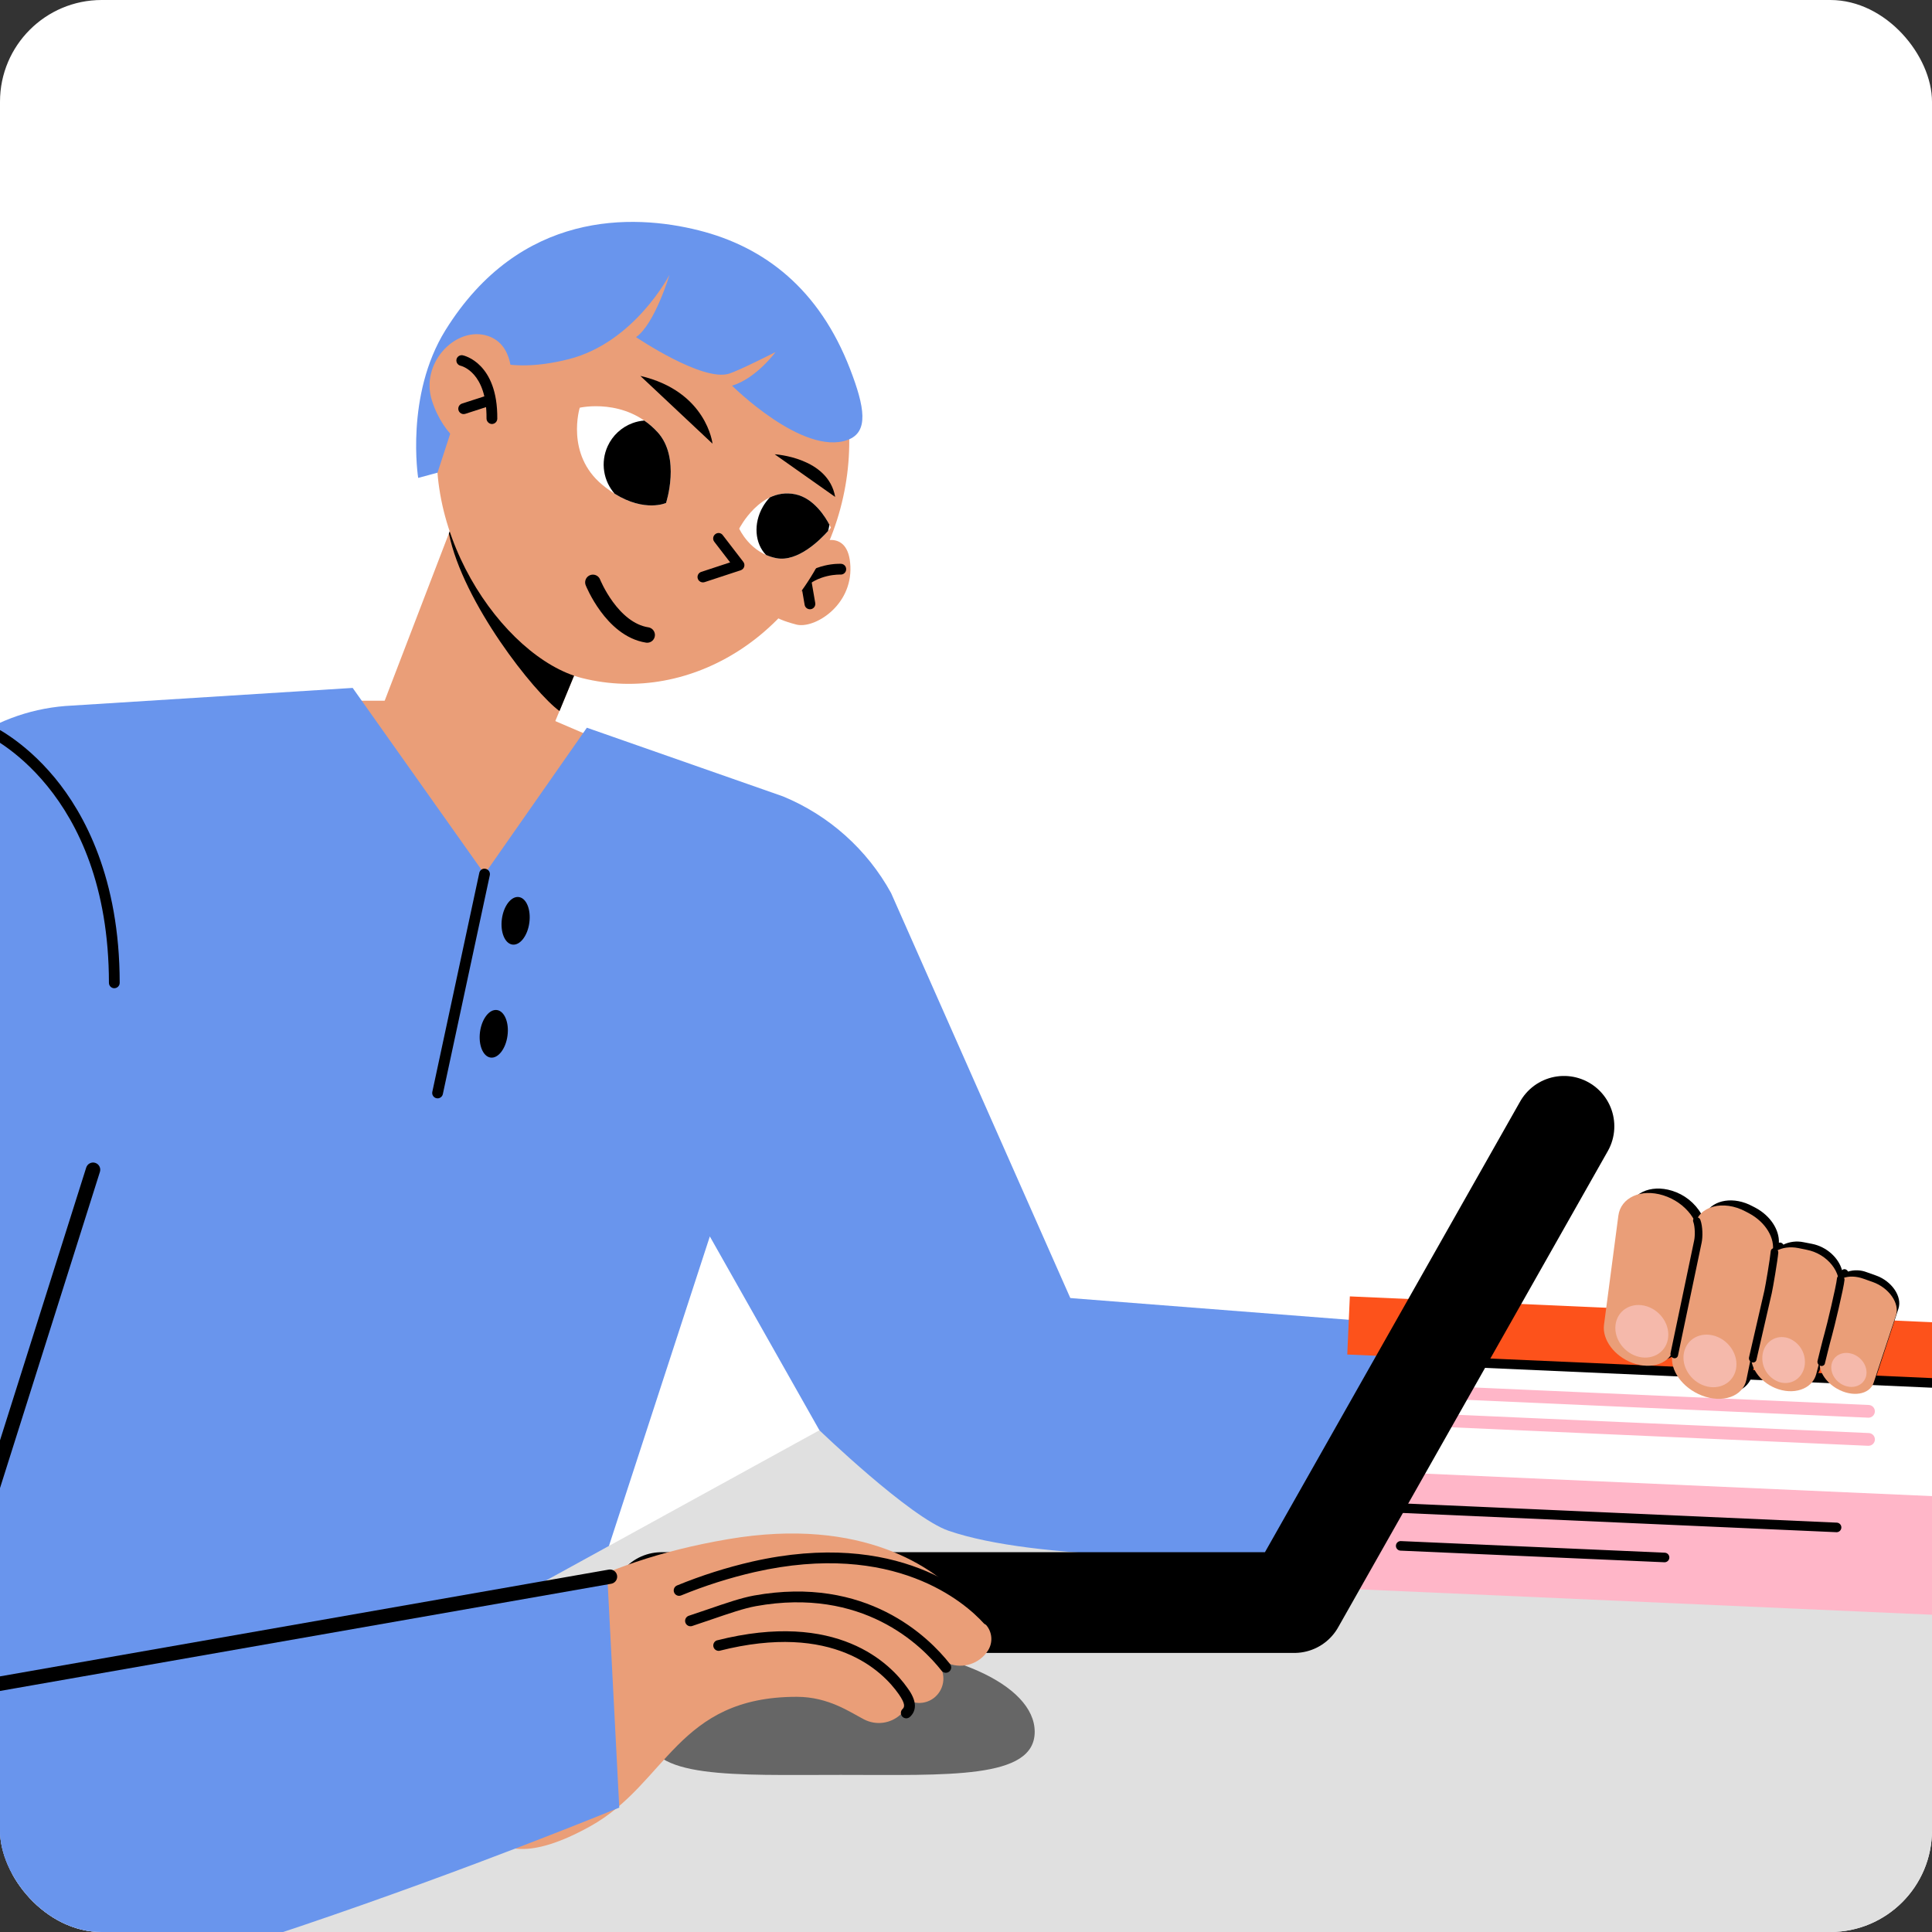 <svg width="304" height="304" fill="none" xmlns="http://www.w3.org/2000/svg"><rect width="100%" height="100%" fill="#333333" stroke="none"/><g clip-path="url(#clip0_4079_207413)"><rect width="304" height="304" rx="16" fill="white"/><path d="M85.101 112.492L100.246 118.977L72.666 157.667L41.819 110.256H67.87L85.101 112.492Z" fill="#EA9E78"/><path d="M97.241 89.561L85.101 118.977L59.087 114.018L71.818 80.848L97.241 89.561Z" fill="#EA9E78"/><path d="M71.817 83.106L71.274 82.225L70.635 83.944C72.848 94.844 84.083 109.01 88.037 111.883L93.303 99.123L71.817 83.106Z" fill="black"/><path d="M76.244 137.54L55.492 108.243L10.272 111.089C4.39 111.558 -1.235 113.697 -5.942 117.256C-10.649 120.815 -14.243 125.645 -16.299 131.177L-67.221 268.117C-74.484 292.08 -56.5 316.235 -31.471 316.134L92.518 312.829L103.489 273.977L86.229 272.668L111.693 194.552L128.934 225.051L178.622 227.312L140.21 140.516C136.435 133.651 130.427 128.284 123.183 125.304L92.344 114.505L76.244 137.54Z" fill="#6995ED"/><path d="M128.235 85.592C128.235 85.592 133.537 82.742 133.809 89.115C134.081 95.391 128.053 98.989 125.307 98.274C121.405 97.259 119.632 96.013 121.035 93.32C122.438 90.627 128.235 85.592 128.235 85.592Z" fill="#EA9E78"/><path d="M124.967 92.986C124.805 92.835 124.708 92.625 124.699 92.403C124.689 92.181 124.767 91.965 124.916 91.8C127.907 88.476 132.214 88.707 132.393 88.718C132.609 88.742 132.807 88.849 132.947 89.015C133.087 89.182 133.157 89.396 133.144 89.613C133.131 89.83 133.035 90.034 132.876 90.182C132.717 90.33 132.507 90.412 132.29 90.41C132.254 90.41 128.608 90.23 126.175 92.934C126.024 93.101 125.814 93.201 125.589 93.213C125.365 93.225 125.145 93.147 124.978 92.997L124.967 92.986Z" fill="black"/><path d="M126.862 95.638C126.729 95.511 126.64 95.346 126.609 95.165L125.962 91.4C125.943 91.29 125.945 91.178 125.97 91.07C125.994 90.962 126.04 90.859 126.104 90.768C126.168 90.677 126.249 90.6 126.343 90.541C126.437 90.481 126.541 90.441 126.651 90.422C126.76 90.403 126.872 90.406 126.981 90.43C127.089 90.455 127.192 90.5 127.282 90.564C127.373 90.628 127.45 90.71 127.51 90.803C127.569 90.897 127.609 91.002 127.628 91.112L128.278 94.876C128.298 94.986 128.295 95.098 128.271 95.207C128.247 95.316 128.202 95.418 128.138 95.509C128.074 95.6 127.993 95.678 127.899 95.737C127.805 95.797 127.7 95.837 127.59 95.856C127.46 95.878 127.327 95.87 127.2 95.832C127.074 95.794 126.958 95.728 126.862 95.638Z" fill="black"/><path d="M132.221 80.059C137.441 60.703 127.707 41.24 110.468 36.591C93.23 31.942 75.05 43.865 69.819 63.221C64.587 82.578 79.131 103.559 91.571 106.69C108.878 111.051 127 99.427 132.221 80.059Z" fill="#EA9E78"/><path d="M104.799 79.143C104.799 79.143 107.157 72.019 103.459 67.99C98.399 62.492 91.223 64.154 91.223 64.154C91.223 64.154 88.961 71.464 94.758 76.273C100.555 81.082 104.799 79.143 104.799 79.143Z" fill="white"/><path d="M116.315 83.18C116.315 83.18 119.651 76.616 125.152 77.777C128.806 78.547 130.737 83.035 130.737 83.035C130.737 83.035 126.337 88.615 122.182 87.831C118.028 87.048 116.315 83.18 116.315 83.18Z" fill="white"/><path d="M74.945 55.632C74.945 55.632 79.097 59.141 89.473 56.519C99.849 53.897 105.344 43.239 105.344 43.239C105.344 43.239 103.025 51.008 100.08 53.048C100.08 53.048 110.537 60.12 114.714 58.798C116.373 58.271 122.036 55.393 122.036 55.393C122.036 55.393 118.977 59.56 115.187 60.684C115.187 60.684 126.313 71.776 133.361 69.228C136.76 67.998 136.059 64.04 133.769 58.094C128.918 45.497 120.318 38.851 109.934 36.243C99.55 33.634 81.827 33.079 70.091 51.954C63.726 62.204 65.801 75.196 65.801 75.196L68.844 74.38L74.945 55.632Z" fill="#6995ED"/><path d="M110.02 91.408C109.916 91.312 109.839 91.19 109.797 91.055C109.762 90.949 109.749 90.837 109.757 90.726C109.766 90.615 109.796 90.506 109.847 90.407C109.897 90.308 109.967 90.219 110.052 90.147C110.137 90.075 110.235 90.02 110.341 89.986L114.887 88.492L112.391 85.244C112.254 85.066 112.194 84.841 112.223 84.618C112.252 84.395 112.368 84.193 112.546 84.055C112.633 83.984 112.733 83.93 112.841 83.899C112.95 83.868 113.063 83.859 113.175 83.874C113.286 83.889 113.394 83.927 113.49 83.985C113.586 84.043 113.669 84.121 113.734 84.213L116.959 88.408C117.041 88.515 117.097 88.641 117.121 88.774C117.144 88.908 117.136 89.045 117.096 89.174C117.056 89.303 116.986 89.421 116.891 89.518C116.796 89.615 116.68 89.687 116.551 89.73L110.877 91.596C110.73 91.645 110.573 91.653 110.422 91.62C110.272 91.587 110.133 91.514 110.02 91.408Z" fill="black"/><path d="M80.45 59.984C80.45 59.984 81.124 53.845 76.268 52.724C71.412 51.603 66.126 57.286 67.964 63.028C69.802 68.771 74.34 72.111 77.209 70.68C80.078 69.249 80.45 59.984 80.45 59.984Z" fill="#EA9E78"/><path d="M76.826 66.475C76.74 66.395 76.671 66.298 76.624 66.191C76.577 66.083 76.553 65.967 76.554 65.849C76.619 58.562 72.633 57.591 72.475 57.55C72.257 57.5 72.067 57.367 71.946 57.179C71.825 56.991 71.783 56.763 71.828 56.543C71.878 56.331 72.008 56.145 72.191 56.026C72.374 55.907 72.596 55.863 72.81 55.904C73.036 55.953 78.324 57.136 78.248 65.876C78.247 65.988 78.224 66.098 78.18 66.201C78.137 66.303 78.073 66.396 77.994 66.474C77.914 66.552 77.82 66.614 77.717 66.656C77.614 66.697 77.503 66.718 77.391 66.717C77.179 66.711 76.977 66.624 76.826 66.475Z" fill="black"/><path d="M72.378 64.93C72.273 64.833 72.195 64.71 72.152 64.573C72.083 64.359 72.101 64.127 72.203 63.926C72.305 63.726 72.482 63.574 72.696 63.504L76.576 62.248C76.684 62.206 76.799 62.187 76.914 62.191C77.029 62.196 77.143 62.224 77.247 62.274C77.351 62.323 77.444 62.394 77.52 62.481C77.596 62.568 77.653 62.669 77.689 62.779C77.724 62.889 77.737 63.005 77.726 63.12C77.715 63.235 77.68 63.347 77.625 63.448C77.569 63.549 77.494 63.638 77.403 63.709C77.312 63.78 77.207 63.832 77.095 63.861L73.215 65.117C73.072 65.164 72.918 65.172 72.771 65.139C72.623 65.106 72.488 65.033 72.378 64.93Z" fill="black"/><path fill-rule="evenodd" clip-rule="evenodd" d="M103.459 67.99C107.157 72.019 104.8 79.143 104.8 79.143C104.8 79.143 101.489 80.655 96.723 77.697C95.853 76.709 95.28 75.494 95.073 74.192C94.857 72.834 95.049 71.442 95.623 70.193C96.394 68.518 97.799 67.218 99.529 66.578C100.127 66.357 100.747 66.222 101.371 66.171C102.09 66.666 102.793 67.266 103.459 67.99Z" fill="black"/><path fill-rule="evenodd" clip-rule="evenodd" d="M120.533 87.32C118.775 85.515 118.505 82.382 120.046 79.722C120.36 79.181 120.729 78.695 121.137 78.27C122.296 77.721 123.643 77.459 125.152 77.777C128.08 78.394 129.902 81.4 130.51 82.569C130.463 82.896 130.393 83.224 130.298 83.551C129.085 84.914 125.553 88.467 122.182 87.831C121.582 87.718 121.033 87.54 120.533 87.32Z" fill="black"/><path d="M112.115 69.815C112.115 69.815 111.206 61.584 100.757 59.147L112.115 69.815Z" fill="black"/><path d="M121.897 71.48C121.897 71.48 130.327 71.951 131.414 78.191L121.897 71.48Z" fill="black"/><path d="M-11.084 266.619C-11.262 266.619 -11.438 266.578 -11.597 266.498C-11.756 266.418 -11.895 266.302 -12.001 266.159C-12.107 266.015 -12.177 265.849 -12.207 265.673C-12.236 265.497 -12.224 265.317 -12.171 265.147L13.567 183.712C13.658 183.427 13.858 183.189 14.124 183.051C14.39 182.913 14.7 182.886 14.985 182.977C15.271 183.067 15.509 183.268 15.647 183.534C15.785 183.8 15.811 184.11 15.721 184.395L-10.007 265.827C-10.079 266.056 -10.222 266.257 -10.416 266.399C-10.609 266.542 -10.843 266.619 -11.084 266.619Z" fill="black"/><path d="M17.986 155.499C17.875 155.499 17.765 155.477 17.662 155.434C17.56 155.392 17.466 155.329 17.388 155.251C17.309 155.172 17.247 155.079 17.205 154.976C17.162 154.874 17.14 154.764 17.14 154.653C17.113 124.151 -2.184 115.612 -2.377 115.531C-2.574 115.436 -2.727 115.27 -2.804 115.066C-2.881 114.862 -2.877 114.636 -2.792 114.435C-2.706 114.234 -2.547 114.073 -2.347 113.987C-2.147 113.9 -1.921 113.894 -1.716 113.969C-1.504 114.059 3.534 116.243 8.616 122.38C13.263 128.006 18.821 138.171 18.834 154.647C18.834 154.872 18.745 155.088 18.586 155.247C18.427 155.406 18.211 155.496 17.986 155.496V155.499Z" fill="black"/><path d="M68.854 172.826C68.794 172.827 68.734 172.82 68.675 172.807C68.455 172.76 68.264 172.627 68.142 172.438C68.02 172.25 67.978 172.02 68.025 171.801L75.415 137.36C75.434 137.25 75.477 137.144 75.539 137.05C75.601 136.956 75.682 136.876 75.776 136.815C75.871 136.754 75.977 136.713 76.088 136.695C76.199 136.677 76.312 136.682 76.421 136.71C76.641 136.758 76.832 136.891 76.954 137.079C77.076 137.268 77.118 137.497 77.071 137.717L69.681 172.157C69.64 172.346 69.535 172.516 69.385 172.637C69.235 172.759 69.047 172.826 68.854 172.826Z" fill="black"/><path d="M102.605 276.221L106.657 278.762L98.274 317.01L93.135 310.669L102.605 276.221Z" fill="black"/><path d="M83.292 145.181C83.02 147.246 81.824 148.791 80.63 148.63C79.436 148.47 78.697 146.666 78.971 144.602C79.246 142.537 80.442 140.992 81.633 141.15C82.824 141.307 83.569 143.116 83.292 145.181Z" fill="black"/><path d="M79.855 162.96C79.583 165.025 78.387 166.57 77.196 166.409C76.005 166.249 75.257 164.44 75.529 162.381C75.801 160.322 76.998 158.768 78.189 158.929C79.379 159.089 80.133 160.904 79.855 162.96Z" fill="black"/><path d="M-31.414 313.169L324.293 318.816L415.759 228.441L128.934 225.051L-31.414 313.169Z" fill="#E0E0E0"/><path d="M248.054 223.34C248.054 223.34 260.738 204.677 296.086 214.456C313.52 219.279 319.021 229.61 320.47 234.314C320.648 234.891 320.632 235.511 320.423 236.077C320.214 236.644 319.825 237.126 319.315 237.45C318.465 237.987 317.456 238.215 316.458 238.096C315.46 237.976 314.534 237.515 313.836 236.792C311.25 234.191 308.308 231.971 305.097 230.201C297.157 225.721 281.928 227.032 281.928 227.032L256.755 231.623L248.054 223.34Z" fill="#EA9E78"/><path d="M251.341 225.489C251.341 225.489 270.35 216.276 290.577 220.386C305.836 223.487 310.505 231.678 311.878 235.51C312.075 236.054 312.067 236.65 311.855 237.188C311.643 237.725 311.242 238.167 310.728 238.429C309.961 238.819 309.093 238.964 308.242 238.846C307.39 238.727 306.595 238.35 305.964 237.765C304.441 236.367 302.255 233.685 298.253 232.581C283.11 228.411 278.488 237.336 267.304 240.075C249.47 244.427 254.492 232.951 254.492 232.951L251.341 225.489Z" fill="#EA9E78"/><path d="M235.375 212.99C235.375 212.99 245.56 231.079 263.778 240.502C277.523 247.613 285.568 244.675 288.69 242.803C289.603 242.259 289.867 241.076 289.315 240.05C288.917 239.303 288.321 238.68 287.593 238.248C286.864 237.816 286.031 237.593 285.185 237.602C283.238 237.665 280.079 238.225 276.321 236.566C262.103 230.282 267.372 229.221 259.958 220.465C248.132 206.516 241.821 209.639 241.821 209.639L235.375 212.99Z" fill="#EA9E78"/><path d="M128.934 225.051C128.934 225.051 143.171 238.777 149.262 240.867C176.18 250.115 263.068 240.867 263.068 240.867L270.214 212.19L155.861 203.271L128.934 225.051Z" fill="#6995ED"/><path d="M311.467 208.384L212.397 203.987L211.992 213.131L311.061 217.528L311.467 208.384Z" fill="#FD521B"/><path d="M319.253 218.29L220.184 213.894L219.358 232.522L318.427 236.919L319.253 218.29Z" fill="white"/><path d="M318.433 237.659H318.398L219.332 233.261C219.133 233.252 218.945 233.164 218.81 233.016C218.676 232.869 218.605 232.674 218.614 232.475L219.43 213.847C219.426 213.746 219.445 213.645 219.484 213.552C219.523 213.458 219.582 213.374 219.657 213.306C219.732 213.238 219.82 213.187 219.917 213.156C220.013 213.125 220.115 213.116 220.216 213.129L319.284 217.522C319.483 217.532 319.67 217.62 319.804 217.767C319.871 217.84 319.924 217.925 319.958 218.019C319.992 218.112 320.007 218.211 320.002 218.311L319.187 236.939C319.179 237.133 319.096 237.317 318.955 237.451C318.815 237.586 318.628 237.66 318.433 237.659ZM220.15 231.795L317.715 236.123L318.474 218.999L220.909 214.671L220.15 231.795Z" fill="black"/><path d="M293.992 223.071H293.946L225.311 220.024C225.059 220.002 224.825 219.884 224.656 219.696C224.487 219.507 224.396 219.261 224.401 219.008C224.406 218.755 224.506 218.513 224.682 218.331C224.858 218.149 225.097 218.041 225.349 218.028H225.396L294.03 221.072C294.295 221.077 294.548 221.188 294.731 221.38C294.915 221.572 295.015 221.829 295.009 222.094C295.003 222.36 294.892 222.612 294.7 222.796C294.509 222.98 294.252 223.079 293.986 223.074L293.992 223.071Z" fill="#FFB6C8"/><path d="M293.992 227.494H293.946L225.312 224.447C225.046 224.442 224.794 224.331 224.61 224.139C224.427 223.947 224.327 223.69 224.333 223.425C224.339 223.159 224.449 222.907 224.641 222.723C224.833 222.54 225.09 222.44 225.355 222.445H225.401L294.036 225.489C294.301 225.495 294.553 225.606 294.737 225.798C294.921 225.99 295.02 226.247 295.015 226.512C295.009 226.778 294.898 227.03 294.706 227.214C294.514 227.397 294.258 227.497 293.992 227.491V227.494Z" fill="#FFB6C8"/><path d="M309.247 235.647L210.917 231.283C210.713 231.274 210.54 231.432 210.531 231.636L209.737 249.526C209.728 249.73 209.886 249.903 210.091 249.912L308.421 254.275C308.625 254.284 308.798 254.126 308.807 253.922L309.6 236.033C309.609 235.829 309.451 235.656 309.247 235.647Z" fill="#FFB6C8"/><path d="M289.011 241.092H288.975L220.341 238.048C220.149 238.033 219.97 237.946 219.841 237.803C219.712 237.66 219.642 237.473 219.646 237.281C219.651 237.088 219.728 236.905 219.863 236.768C219.999 236.631 220.181 236.551 220.374 236.544H220.406L289.043 239.588C289.235 239.603 289.414 239.691 289.543 239.834C289.672 239.976 289.742 240.163 289.738 240.356C289.734 240.548 289.656 240.732 289.521 240.869C289.386 241.006 289.203 241.086 289.011 241.092Z" fill="black"/><path d="M261.945 245.823H261.91L220.341 243.992C220.149 243.977 219.97 243.889 219.841 243.746C219.712 243.604 219.642 243.417 219.646 243.224C219.651 243.032 219.728 242.848 219.863 242.711C219.999 242.574 220.181 242.494 220.374 242.488H220.406L261.978 244.318C262.17 244.333 262.349 244.421 262.478 244.564C262.607 244.707 262.677 244.894 262.672 245.086C262.668 245.278 262.591 245.462 262.455 245.599C262.32 245.736 262.138 245.816 261.945 245.823Z" fill="black"/><path d="M264.356 212.808C264.247 212.72 264.169 212.6 264.133 212.465C263.046 214.054 260.694 214.641 258.252 213.73C255.495 212.699 253.63 210.117 253.926 207.781L256.199 190.627C256.577 187.774 259.682 186.302 263.092 187.363C265.041 187.961 266.693 189.275 267.714 191.041C267.746 190.976 267.791 190.918 267.846 190.871C267.901 190.824 267.966 190.789 268.035 190.769C268.17 190.735 268.313 190.75 268.438 190.812C269.656 188.772 272.829 188.212 275.76 189.8L276.279 190.072C278.577 191.315 279.999 193.524 279.907 195.551C279.993 195.519 280.087 195.509 280.178 195.524C280.269 195.542 280.355 195.58 280.429 195.635C280.504 195.69 280.566 195.761 280.611 195.842C281.604 195.367 282.726 195.234 283.803 195.464L285.092 195.714C287.441 196.168 289.309 197.928 289.845 199.87C289.905 199.806 289.98 199.758 290.064 199.73C290.147 199.702 290.237 199.696 290.323 199.713C290.423 199.734 290.517 199.778 290.596 199.842C290.676 199.906 290.74 199.987 290.783 200.08C291.756 199.78 292.803 199.818 293.752 200.189L295.188 200.7C297.686 201.587 299.34 204.024 298.722 205.907L295.258 216.502C294.633 218.406 291.971 218.876 289.608 217.497C288.11 216.621 287.128 215.212 287.003 213.882C286.937 213.849 286.878 213.805 286.827 213.752L286.451 215.212C285.829 217.622 282.917 218.659 280.11 217.473C278.248 216.687 276.921 215.114 276.576 213.461C276.485 213.425 276.404 213.37 276.336 213.3L275.738 216.224C275.194 218.857 272.059 220.008 268.848 218.749C266.08 217.669 264.215 215.139 264.356 212.808Z" fill="black"/><path d="M252.39 208.453L254.647 191.294C255.022 188.437 258.198 186.993 261.7 188.081C265.303 189.199 267.796 192.542 267.155 195.396L263.416 212.068C262.872 214.516 259.908 215.59 256.852 214.448C254.022 213.403 252.083 210.789 252.39 208.453Z" fill="#EA9E78"/><path d="M274.795 217.108L278.915 197.044C279.363 194.868 277.827 192.314 275.227 190.921L274.684 190.635C271.149 188.731 267.236 189.787 266.706 192.784L263.144 213.131C262.712 215.58 264.726 218.39 267.766 219.576C271.029 220.865 274.251 219.739 274.795 217.108Z" fill="#EA9E78"/><path d="M279.298 218.395C276.824 217.356 275.238 215.006 275.576 212.876L277.713 199.326C278.061 197.131 280.334 195.861 282.985 196.386L284.306 196.658C287.569 197.297 289.93 200.3 289.25 202.914L285.788 216.203C285.168 218.594 282.177 219.605 279.298 218.395Z" fill="#EA9E78"/><path d="M289.034 218.501C287.185 217.435 286.084 215.607 286.361 214.075L288.392 202.972C288.724 201.16 290.867 200.371 293.205 201.203L294.679 201.726C297.243 202.637 298.951 205.093 298.328 206.973L294.823 217.554C294.192 219.459 291.465 219.905 289.034 218.501Z" fill="#EA9E78"/><g style="mix-blend-mode:overlay" opacity="0.5"><g style="mix-blend-mode:overlay"><path d="M262.432 210.795C262.875 208.619 261.404 206.282 259.147 205.556C256.89 204.829 254.699 205.999 254.253 208.164C253.807 210.33 255.281 212.677 257.538 213.403C259.794 214.13 261.989 212.963 262.432 210.795Z" fill="#FFD4DE"/></g></g><g style="mix-blend-mode:overlay" opacity="0.5"><g style="mix-blend-mode:overlay"><path d="M273.152 215.457C273.598 213.281 272.127 210.944 269.868 210.218C267.608 209.492 265.422 210.661 264.974 212.827C264.525 214.992 265.999 217.34 268.258 218.066C270.518 218.792 272.709 217.622 273.152 215.457Z" fill="#FFD4DE"/></g></g><g style="mix-blend-mode:overlay" opacity="0.5"><g style="mix-blend-mode:overlay"><path d="M283.933 215.057C284.116 214.121 283.956 213.151 283.484 212.322C283.011 211.494 282.257 210.863 281.358 210.545C279.547 209.96 277.761 211.037 277.369 212.946C277.187 213.883 277.347 214.854 277.82 215.682C278.292 216.511 279.046 217.142 279.944 217.462C281.755 218.044 283.536 216.967 283.933 215.057Z" fill="#FFD4DE"/></g></g><g style="mix-blend-mode:overlay" opacity="0.5"><g style="mix-blend-mode:overlay"><path d="M293.654 216.434C293.926 215.038 292.95 213.515 291.444 213.031C289.937 212.547 288.483 213.284 288.197 214.679C287.912 216.075 288.901 217.601 290.408 218.085C291.914 218.569 293.369 217.829 293.654 216.434Z" fill="#FFD4DE"/></g></g><path d="M264.019 213.341C263.997 213.41 263.962 213.474 263.915 213.53C263.868 213.585 263.81 213.631 263.745 213.663C263.68 213.696 263.61 213.715 263.537 213.72C263.465 213.725 263.392 213.716 263.323 213.692C263.167 213.646 263.034 213.544 262.948 213.406C262.862 213.269 262.829 213.104 262.855 212.944L266.57 195.216C266.738 194.465 266.717 193.018 266.442 192.265C266.413 192.195 266.4 192.119 266.402 192.043C266.404 191.967 266.422 191.893 266.455 191.825C266.488 191.756 266.535 191.695 266.592 191.646C266.65 191.597 266.717 191.56 266.79 191.539C266.948 191.503 267.114 191.527 267.256 191.605C267.398 191.684 267.506 191.812 267.559 191.966C267.929 192.969 267.951 194.648 267.742 195.583L264.027 213.306L264.019 213.341Z" fill="black"/><path d="M276.369 214.007C276.348 214.078 276.311 214.143 276.263 214.2C276.215 214.256 276.156 214.302 276.09 214.334C276.023 214.367 275.951 214.386 275.877 214.389C275.803 214.393 275.729 214.381 275.66 214.355C275.505 214.306 275.374 214.202 275.291 214.063C275.207 213.924 275.177 213.759 275.206 213.599L277.626 203.078C277.802 202.302 278.528 198.01 278.624 196.886C278.629 196.811 278.652 196.737 278.688 196.671C278.725 196.604 278.776 196.547 278.837 196.502C278.898 196.457 278.969 196.426 279.043 196.41C279.117 196.395 279.194 196.396 279.268 196.413C279.427 196.444 279.57 196.532 279.67 196.66C279.77 196.788 279.82 196.947 279.812 197.109C279.714 198.301 278.977 202.645 278.792 203.458L276.372 213.983C276.372 213.983 276.372 213.999 276.369 214.007Z" fill="black"/><path d="M287.149 214.56C287.126 214.631 287.09 214.696 287.041 214.753C286.993 214.809 286.933 214.855 286.866 214.887C286.799 214.92 286.726 214.938 286.651 214.941C286.577 214.944 286.503 214.932 286.433 214.905C286.279 214.855 286.149 214.75 286.067 214.61C285.984 214.47 285.956 214.305 285.987 214.146C286.02 214.007 286.82 210.721 287.11 209.728C287.42 208.681 288.951 202.278 289.044 201.171C289.05 201.095 289.072 201.021 289.109 200.955C289.146 200.889 289.196 200.831 289.257 200.786C289.319 200.741 289.389 200.71 289.463 200.695C289.537 200.679 289.614 200.68 289.688 200.697C289.847 200.729 289.989 200.817 290.089 200.945C290.189 201.072 290.24 201.232 290.232 201.394C290.129 202.621 288.549 209.171 288.258 210.172C287.967 211.173 287.154 214.508 287.146 214.54C287.138 214.573 287.149 214.554 287.149 214.56Z" fill="black"/><path d="M104.093 252.164H203.657L246.09 177.225" stroke="black" stroke-width="15.848" stroke-linecap="round" stroke-linejoin="round"/><path d="M101.833 272.5C101.833 265.011 115.482 258.942 132.322 258.942C149.161 258.942 162.81 265.011 162.81 272.5C162.81 279.988 149.161 279.278 132.322 279.278C115.482 279.278 101.833 279.986 101.833 272.5Z" fill="#666666"/><path d="M66.872 276.343C66.872 276.343 71.152 249.582 114.556 242.189C135.969 238.538 147.212 246.965 151.176 251.323C151.664 251.86 151.962 252.542 152.024 253.264C152.086 253.987 151.908 254.71 151.519 255.322C150.87 256.34 149.889 257.103 148.743 257.481C147.597 257.86 146.355 257.831 145.227 257.4C142.421 256.342 138.103 255.123 132.369 254.68C121.454 253.864 105.57 263.052 105.57 263.052L80.554 280.881L66.872 276.343Z" fill="#EA9E78"/><path d="M84.544 288.834C84.544 288.834 104.374 274.314 115.59 268.079C126.806 261.845 125.876 258.371 123.723 254.919C120.308 249.446 109.412 255.109 102.696 258.85C95.98 262.59 93.563 260.008 93.563 260.008L72.928 283.47L84.544 288.834Z" fill="#EA9E78"/><path d="M71.473 274.551C71.473 274.551 91.529 252.678 118.532 246.533C139.642 241.74 151.111 251.247 155.111 255.624C155.608 256.171 155.912 256.867 155.976 257.604C156.04 258.341 155.86 259.079 155.465 259.704C154.825 260.71 153.858 261.464 152.727 261.838C151.596 262.212 150.37 262.184 149.257 261.758C146.451 260.691 142.117 259.462 136.344 259.037C125.43 258.221 109.545 267.41 109.545 267.41L84.53 285.236L71.473 274.551Z" fill="#EA9E78"/><path d="M71.995 268.158C71.995 268.158 94.085 253.559 118.809 251.891C136.211 250.716 144.341 257.604 147.631 261.777C148.226 262.54 148.51 263.499 148.428 264.463C148.345 265.427 147.901 266.324 147.185 266.975C146.605 267.505 145.873 267.84 145.092 267.932C144.312 268.024 143.522 267.869 142.834 267.489C140.703 266.308 136.999 264.655 131.556 263.558C122.273 261.687 106.527 266.991 106.527 266.991L81.006 277.905L71.995 268.158Z" fill="#EA9E78"/><path d="M68.825 273.702C68.825 273.702 87.91 256.995 112.634 255.327C131.29 254.068 139.281 262.068 142.101 266.069C142.496 266.635 142.672 267.326 142.595 268.012C142.519 268.699 142.195 269.334 141.685 269.799C140.92 270.494 139.962 270.938 138.938 271.072C137.913 271.205 136.873 271.022 135.956 270.547C133.751 269.41 130.365 266.997 125.384 266.994C106.525 266.978 104.975 280.63 92.894 287.355C73.629 298.078 74.831 281.327 74.831 281.327L68.825 273.702Z" fill="#EA9E78"/><path d="M143.946 268.131C143.993 268.511 143.944 268.897 143.805 269.254C143.666 269.611 143.441 269.928 143.15 270.177C142.982 270.319 142.766 270.391 142.546 270.377C142.327 270.363 142.121 270.264 141.973 270.102C141.825 269.939 141.746 269.725 141.752 269.505C141.758 269.285 141.85 269.076 142.008 268.923C142.345 268.615 142.502 268.123 141.404 266.556C138.905 262.993 131.156 255.191 113.188 259.756C112.983 259.781 112.775 259.731 112.605 259.615C112.434 259.499 112.311 259.324 112.26 259.123C112.209 258.923 112.233 258.71 112.327 258.526C112.421 258.342 112.58 258.199 112.772 258.123C131.759 253.309 140.093 261.749 142.791 265.601C143.141 266.08 143.835 267.073 143.946 268.131Z" fill="black"/><path d="M149.668 262.277C149.686 262.46 149.645 262.643 149.55 262.801C149.455 262.958 149.312 263.08 149.142 263.149C148.972 263.218 148.784 263.23 148.607 263.183C148.43 263.136 148.272 263.033 148.158 262.889C144.958 258.828 135.708 249.707 118.956 252.724C117.085 253.061 114.741 253.866 112.028 254.797C111.03 255.139 109.977 255.498 108.876 255.863C108.666 255.921 108.442 255.896 108.25 255.794C108.057 255.691 107.912 255.518 107.844 255.311C107.776 255.103 107.79 254.878 107.883 254.681C107.977 254.484 108.142 254.331 108.346 254.253C109.434 253.891 110.486 253.534 111.478 253.194C114.257 252.24 116.661 251.415 118.654 251.056C136.309 247.876 146.1 257.539 149.491 261.842C149.589 261.967 149.651 262.118 149.668 262.277Z" fill="black"/><path d="M156.248 254.75C156.265 254.927 156.226 255.106 156.137 255.26C156.048 255.413 155.913 255.535 155.75 255.608C155.588 255.681 155.407 255.701 155.233 255.665C155.058 255.629 154.9 255.54 154.779 255.409C151.902 252.248 140.787 242.36 118.722 247.37C114.776 248.28 110.912 249.509 107.166 251.045C106.958 251.127 106.727 251.123 106.522 251.035C106.317 250.947 106.155 250.782 106.071 250.575C105.987 250.368 105.988 250.137 106.073 249.93C106.158 249.724 106.321 249.56 106.527 249.473C110.357 247.903 114.308 246.648 118.341 245.719C141.306 240.505 152.993 250.934 156.027 254.255C156.154 254.391 156.231 254.565 156.248 254.75Z" fill="black"/><path d="M-55.772 307.082C-55.772 307.082 -35.409 319.219 -27.983 319.845C4.82 322.617 97.442 284.422 97.442 284.422L95.538 247.588L-33.505 272.413L-55.772 307.082Z" fill="#6995ED"/><path d="M96.219 249.193L96.142 249.209L-7.347 267.361C-7.637 267.4 -7.931 267.326 -8.167 267.153C-8.403 266.98 -8.563 266.723 -8.614 266.434C-8.664 266.146 -8.601 265.85 -8.437 265.607C-8.273 265.364 -8.022 265.195 -7.736 265.133L95.751 246.984C96.044 246.922 96.349 246.979 96.6 247.142C96.851 247.306 97.027 247.562 97.089 247.855C97.151 248.148 97.094 248.453 96.931 248.704C96.768 248.955 96.511 249.131 96.219 249.193Z" fill="black"/><path d="M93.292 91.637C93.292 91.637 96.248 99.038 101.833 99.914" stroke="black" stroke-width="2.438" stroke-linecap="round" stroke-linejoin="round"/></g><defs><clipPath id="clip0_4079_207413"><rect width="304" height="304" rx="16" fill="white"/></clipPath></defs></svg>
